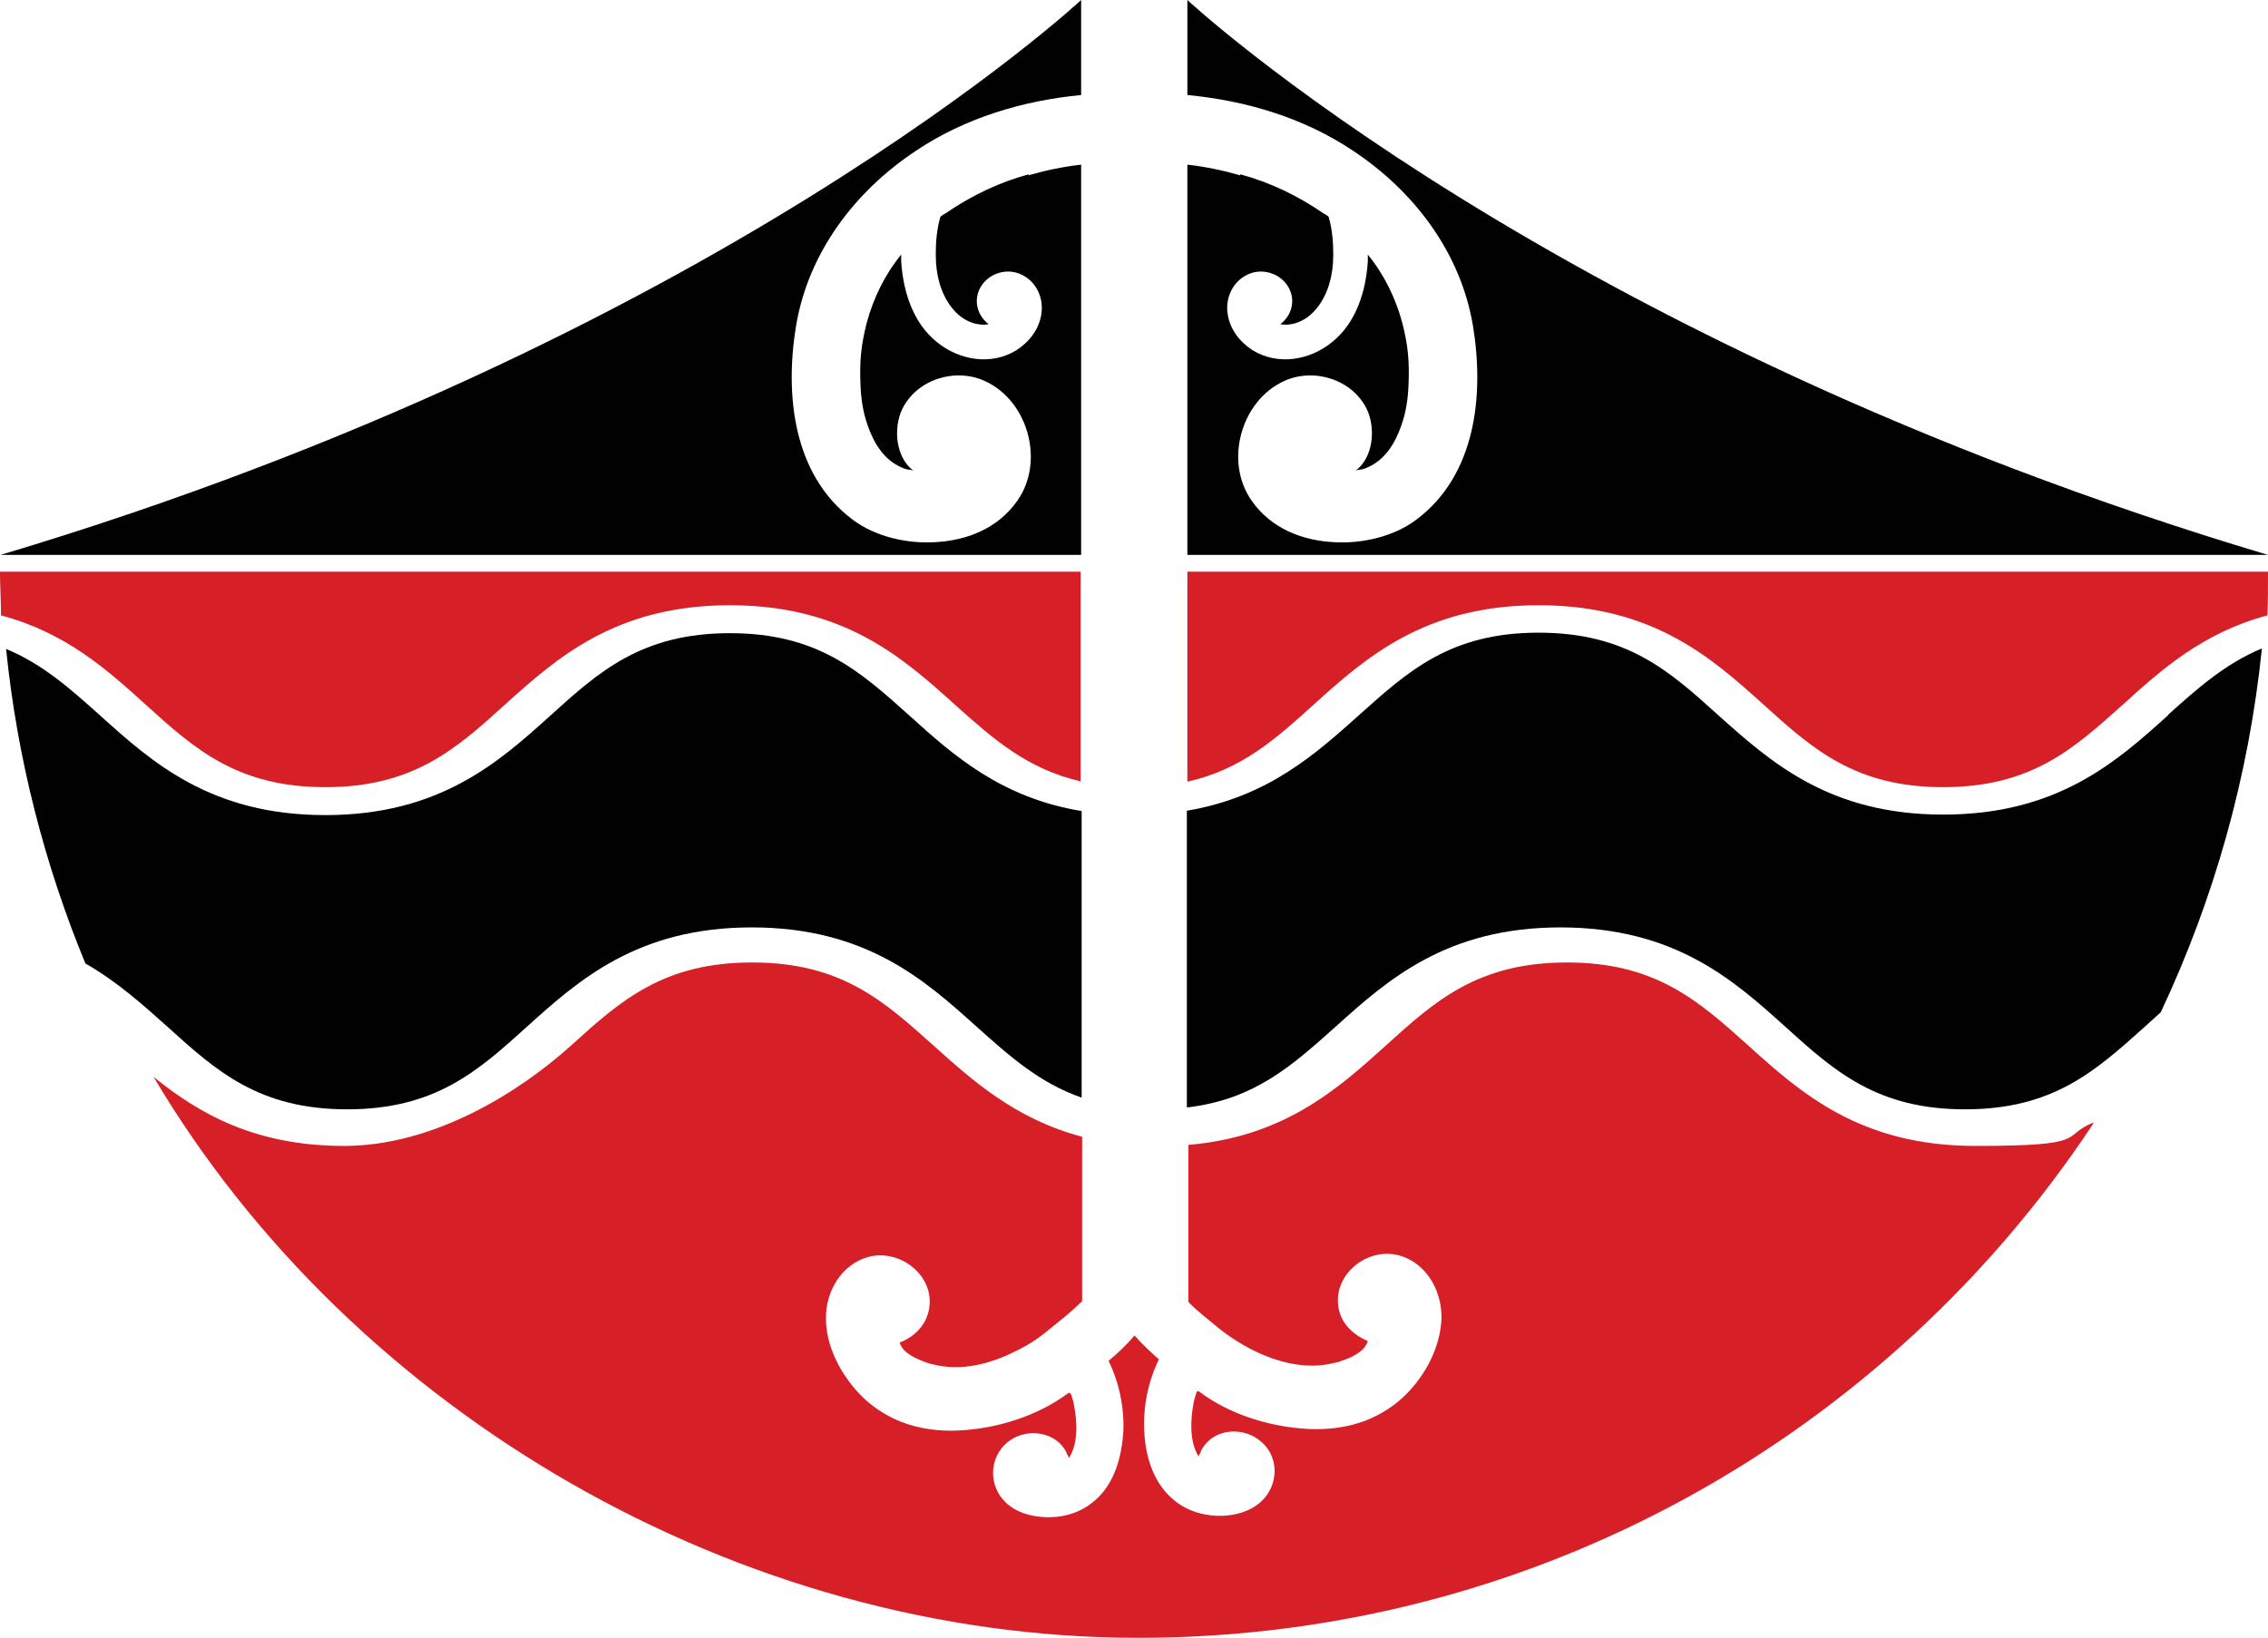 <?xml version="1.0" encoding="UTF-8"?>
<svg id="Layer_2" data-name="Layer 2" xmlns="http://www.w3.org/2000/svg" viewBox="0 0 446.2 322.3">
  <g id="Layer_1-2" data-name="Layer 1">
    <g>
      <path d="M202.4,34.3c-5.9,1.6-11.3,4.2-16.4,7.7-.2.1-.9.5-1,.7-.7,2.4-.9,4.9-.9,7.4,0,4,1,8.3,3.9,11.3,1.7,1.8,4.2,2.8,6.5,2.4-1.8-1.4-2.8-3.7-2.1-6.1,1.1-3.6,5.4-5.3,8.7-3.6,2.8,1.4,4.2,4.5,3.8,7.5-.4,3.1-2.3,5.6-4.9,7.3-5,3.1-11.3,2-15.7-1.6-4.7-3.8-6.6-9.9-7-15.8v-1.4c-3.2,3.9-5.5,8.6-6.8,13.5-.5,2-.9,3.9-1.1,6s-.2,4.2-.1,6.3c.1,2.6.5,5.3,1.4,7.8,1.2,3.5,3.2,6.8,6.7,8.3.4.2.8.3,1.2.4.3,0,1,.1,1.2.3-3.6-2.6-4.1-8.4-2.3-12.2,2.9-5.9,10.5-8.2,16.3-5.5,8.5,3.9,11.8,15.9,6.3,23.6-3.8,5.4-9.9,7.8-16.3,8.1-5.4.3-11.6-1.1-16-4.4-11.8-8.8-13.4-24.6-11.2-38.1,2.4-14.5,11.6-26.6,23.7-34.6,9.6-6.4,20.9-9.8,32.4-10.9V0S140.7,67.2.1,109.2h212.6V32.4c-3.5.4-6.9,1.1-10.4,2.1h0l.1-.2Z" fill="#010101"/>
      <path d="M211.3,32.4c-.3,0-1.3.2,0,0h0Z" fill="#010101"/>
    </g>
    <g>
      <path d="M244,34.3c5.9,1.6,11.3,4.2,16.4,7.7.2.1.9.5,1,.7.7,2.4.9,4.9.9,7.4,0,4-1,8.3-3.9,11.3-1.7,1.8-4.2,2.8-6.5,2.4,1.8-1.4,2.8-3.7,2.1-6.1-1.1-3.6-5.4-5.3-8.7-3.6-2.8,1.4-4.2,4.5-3.8,7.5.4,3.1,2.3,5.6,4.9,7.3,5,3.1,11.3,2,15.7-1.6,4.7-3.8,6.6-9.9,7-15.8v-1.4c3.2,3.9,5.5,8.6,6.8,13.5.5,2,.9,3.9,1.1,6,.2,2.1.2,4.2.1,6.3-.1,2.6-.5,5.3-1.4,7.8-1.2,3.5-3.2,6.8-6.7,8.3-.4.2-.8.3-1.2.4-.3,0-1,.1-1.2.3,3.6-2.6,4.1-8.4,2.3-12.2-2.9-5.9-10.5-8.2-16.3-5.5-8.5,3.9-11.8,15.9-6.3,23.6,3.8,5.4,9.9,7.8,16.3,8.1,5.4.3,11.6-1.1,16-4.4,11.8-8.8,13.4-24.6,11.2-38.1-2.4-14.5-11.6-26.6-23.7-34.6-9.6-6.4-20.9-9.8-32.5-10.9V0s72,67.2,212.6,109.2h-212.6V32.4c3.5.4,6.9,1.1,10.4,2.1h0v-.2Z" fill="#010101"/>
      <path d="M235.1,32.4c.3,0,1.3.2,0,0h0Z" fill="#010101"/>
    </g>
    <path d="M212.8,153.8c-10.7-2.4-17.4-8.4-24.9-15.1-10.2-9.2-21.8-19.6-44.3-19.6s-34.1,10.4-44.3,19.6c-9.6,8.7-18,16.2-35.3,16.2s-25.7-7.5-35.3-16.2c-7.5-6.8-15.7-14.2-28.5-17.6,0-2.9-.2-5.7-.2-8.6h212.6v41.3h.2Z" fill="#d71f27"/>
    <path d="M212.8,216c-8.3-2.9-14.1-8.1-20.6-13.9-10.2-9.2-21.8-19.6-44.3-19.6s-34.1,10.4-44.3,19.6c-9.6,8.7-18,16.2-35.3,16.2s-25.7-7.5-35.3-16.2c-4.8-4.3-9.9-8.9-16.2-12.5-8-19.4-13.4-40.2-15.6-61.9,7.2,3,12.6,7.8,18.5,13.1,10.2,9.2,21.8,19.6,44.3,19.6s34.1-10.4,44.3-19.6c9.6-8.7,18-16.2,35.3-16.2s25.6,7.5,35.3,16.2c8.5,7.7,18,16.2,33.9,18.8v56.4h0Z" fill="#010101"/>
    <path d="M411.9,221c-40.3,61-109.5,101.3-188,101.3s-154.5-44.3-193.7-110.4c8.9,7.2,19.9,13.6,37.5,13.6s34.4-10.5,44.7-19.8c9.7-8.8,18.1-16.3,35.6-16.3s25.9,7.6,35.6,16.3c7.7,6.9,16.1,14.5,29.3,18v32.3c-.1.2-.3.4-.5.5-1.9,1.9-4,3.5-6.1,5.2-2,1.7-4.2,3.1-6.5,4.2-5,2.5-10.6,4-16.2,2.6-.5-.1-.9-.2-1.4-.4-1.9-.7-4.6-1.8-5.2-3.9,2.6-1,4.8-3,5.6-5.8,1.9-6.8-5.1-12.7-11.6-11.1-5.4,1.4-8.6,6.8-8.5,12.2,0,4.4,1.9,8.8,4.5,12.3,2.7,3.7,6.1,6.3,10.3,8,3.6,1.4,7.6,1.9,11.4,1.7,7.5-.4,15.3-2.8,21.4-7.3.4-.3.5,0,.7.4.2.6.4,1.3.5,1.9.6,3.2.9,7.5-1,10.4,0,0-.3-.7-.4-.8-.1-.3-.3-.7-.5-1-2.5-3.7-8-4-11.3-1.2-3.6,3.1-3.6,8.6-.2,11.8,2.5,2.4,6.5,3.1,9.9,2.8,3-.3,5.6-1.4,7.8-3.4,3.7-3.3,5.1-8.5,5.4-13.4.2-4.7-.8-9.6-2.9-13.9,1.8-1.5,3.6-3.2,5.1-5h0c1.5,1.7,3.1,3.2,4.8,4.7-2.1,4.3-3.1,9.2-2.9,13.9.2,4.8,1.6,10,5.4,13.4,2.2,2,4.9,3.1,7.8,3.4,3.4.4,7.4-.4,9.9-2.8,3.4-3.2,3.5-8.8-.2-11.8-3.3-2.8-8.8-2.6-11.3,1.2-.2.3-.4.6-.5,1,0,0-.4.7-.4.8-1.8-2.9-1.6-7.1-1-10.4.1-.6.3-1.3.5-1.9.1-.5.3-.7.7-.4,6,4.5,13.9,6.9,21.4,7.3,3.8.2,7.8-.3,11.4-1.7,4.2-1.7,7.6-4.3,10.3-8,2.6-3.5,4.4-7.9,4.5-12.3,0-5.4-3.1-10.8-8.5-12.2-6.5-1.6-13.4,4.3-11.6,11.1.8,2.8,3,4.7,5.6,5.8-.6,2.1-3.3,3.3-5.2,3.9-.4.2-.9.3-1.4.4-5.5,1.4-11.2-.1-16.2-2.6-2.3-1.2-4.5-2.6-6.5-4.2-2-1.7-4.2-3.3-6-5.2v-30.9c18.9-1.6,29.5-11.1,38.9-19.6,9.7-8.8,18.1-16.3,35.6-16.3s25.9,7.6,35.6,16.3c10.3,9.3,22,19.8,44.7,19.8s16.7-1.8,23-4.5h.3Z" fill="#d71f27"/>
    <path d="M426.6,140.7c-10.2,9.2-21.8,19.6-44.3,19.6s-34-10.4-44.3-19.6c-9.6-8.7-18-16.2-35.3-16.2s-25.6,7.5-35.3,16.2c-8.5,7.6-17.9,16.1-33.7,18.8h-.2v58.4h.3c13.1-1.6,20.5-8.3,28.9-15.8,10.2-9.2,21.8-19.6,44.3-19.6s34.1,10.4,44.3,19.6c9.6,8.7,18,16.2,35.3,16.2s25.6-7.5,35.3-16.2c1.1-1,2.1-1.9,3.2-2.9,10.4-22.1,17.3-46.2,19.9-71.6-7.2,3-12.6,7.8-18.5,13.1h.1Z" fill="#010101"/>
    <path d="M233.6,112.5v41.3h.1c10.6-2.4,17.3-8.4,24.7-15.1,10.2-9.2,21.8-19.6,44.3-19.6s34.1,10.4,44.3,19.6c9.6,8.7,18,16.2,35.3,16.2s25.6-7.5,35.3-16.2c7.5-6.8,15.7-14.2,28.5-17.6.1-2.9.1-5.7.1-8.6h-212.6,0Z" fill="#d71f27"/>
  </g>
</svg>